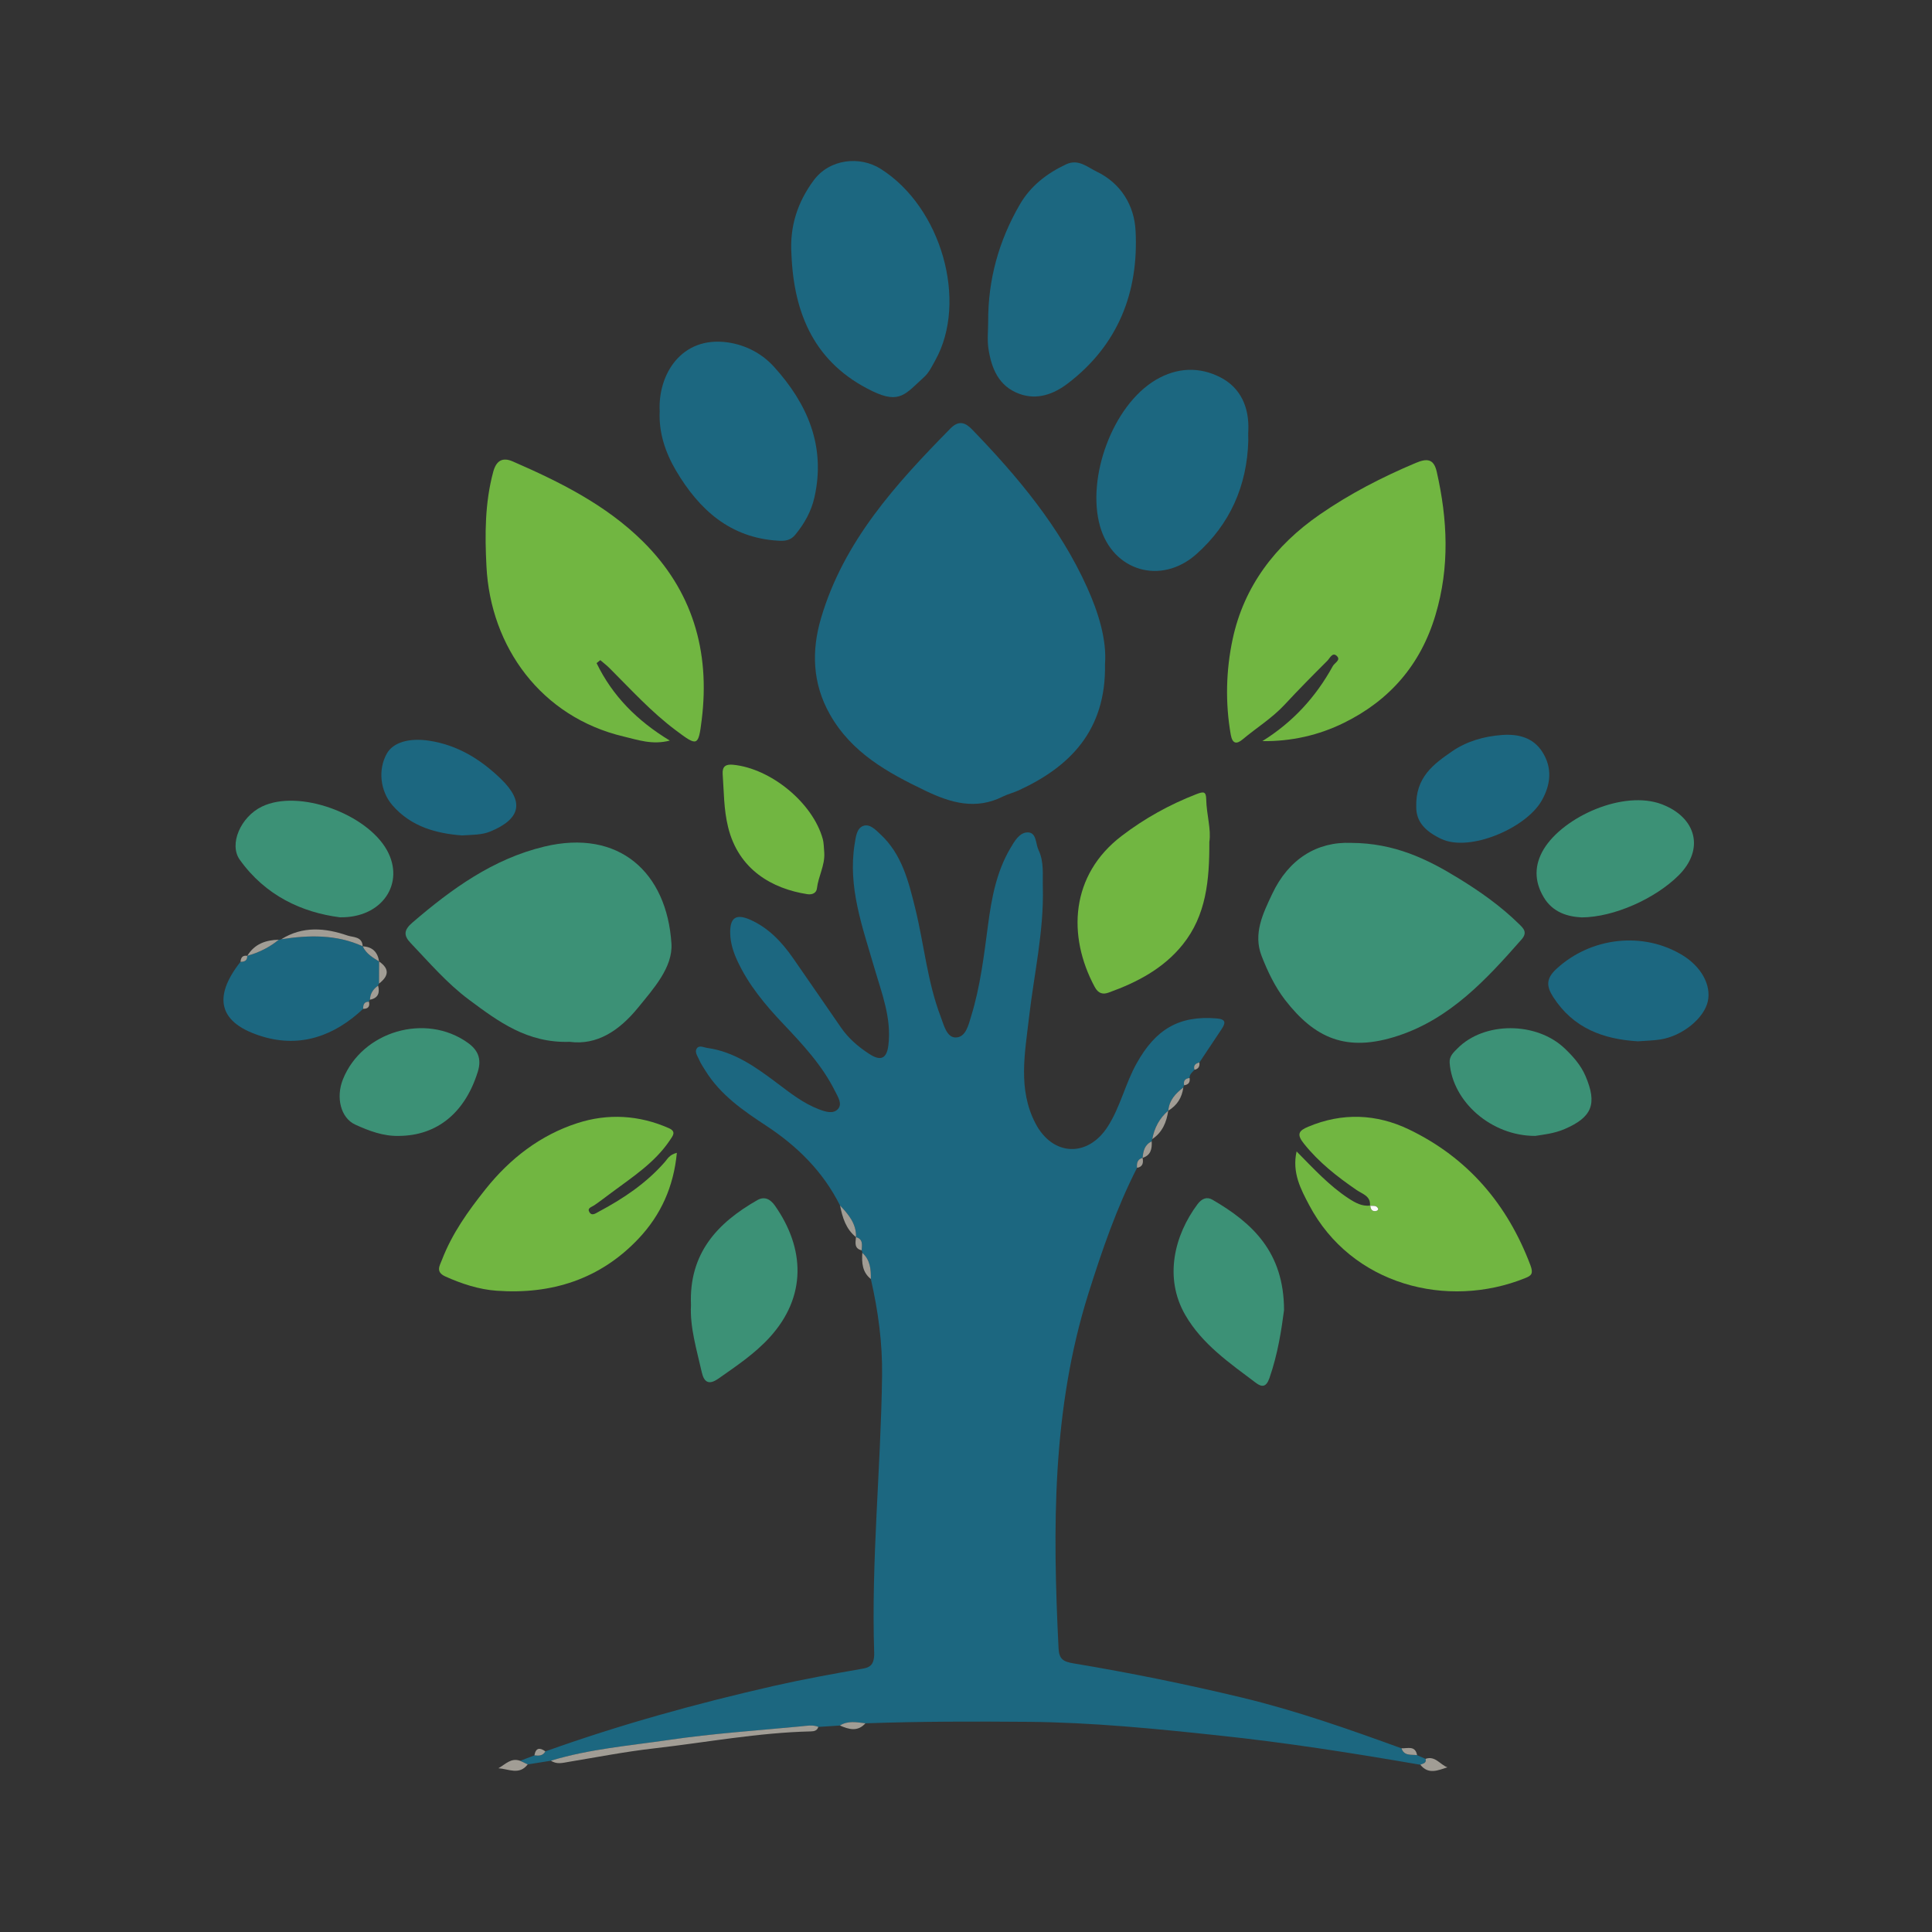 <?xml version="1.0" encoding="utf-8"?>
<!-- Generator: Adobe Illustrator 16.0.2, SVG Export Plug-In . SVG Version: 6.00 Build 0)  -->
<!DOCTYPE svg PUBLIC "-//W3C//DTD SVG 1.1//EN" "http://www.w3.org/Graphics/SVG/1.1/DTD/svg11.dtd">
<svg version="1.1" id="Layer_1" xmlns="http://www.w3.org/2000/svg" xmlns:xlink="http://www.w3.org/1999/xlink" x="0px" y="0px"
	 width="120px" height="120px" viewBox="0 0 120 120" enable-background="new 0 0 120 120" xml:space="preserve">
<rect x="0" y="0" width="120" height="120" fill="#333333" stroke="none"/>
<g>
	<path fill-rule="evenodd" clip-rule="evenodd" fill="#1C6780" d="M73.549,67.41c-0.023,0.044-0.041,0.089-0.052,0.138
		c-0.476,0.367-0.878,0.785-0.93,1.437l-0.006,0.003c-0.545,0.465-0.86,1.061-0.991,1.764c-0.023,0.043-0.035,0.092-0.035,0.143
		c-0.441,0.201-0.527,0.6-0.566,1.023v-0.002c-0.328,0.089-0.374,0.334-0.346,0.621c-1.273,2.495-2.173,5.122-3.016,7.794
		c-2.276,7.229-2.225,14.621-1.858,22.056c0.034,0.674,0.304,0.826,0.935,0.93c3.516,0.584,7.008,1.295,10.483,2.13
		c3.372,0.812,6.63,1.964,9.882,3.145c0.165,0.497,0.606,0.374,0.969,0.425c0.178,0.077,0.35,0.155,0.527,0.23
		c0.074,0.286-0.172,0.286-0.326,0.365c-4.171-0.721-8.346-1.379-12.555-1.822c-3.91-0.419-7.826-0.806-11.773-0.844
		c-3.377-0.028-6.756-0.028-10.137,0.092c-0.539-0.063-1.083-0.178-1.587,0.138c-0.448,0.029-0.895,0.058-1.339,0.086
		c-0.35-0.144-0.711-0.067-1.061-0.034c-2.745,0.264-5.5,0.444-8.224,0.846c-2.448,0.358-4.935,0.563-7.323,1.287
		c-0.479,0.078-0.961,0.156-1.442,0.23c-0.158-0.074-0.316-0.148-0.473-0.224c0.295-0.112,0.593-0.224,0.889-0.336
		c0.267,0.031,0.528,0.038,0.68-0.249c4.644-1.664,9.39-2.975,14.196-4.069c1.835-0.415,3.688-0.751,5.542-1.075
		c0.447-0.074,0.619-0.275,0.671-0.671c0.014-0.098,0.017-0.198,0.014-0.298c-0.189-5.741,0.414-11.464,0.49-17.197
		c0.03-2.042-0.242-4.045-0.696-6.027c0.006-0.604-0.037-1.188-0.53-1.624c0.002-0.058-0.011-0.108-0.04-0.157
		c0.017-0.33,0.106-0.693-0.354-0.82l0.003,0.003c0.026-0.837-0.468-1.411-0.992-1.968c-1.05-2.104-2.644-3.682-4.594-4.963
		c-1.425-0.935-2.838-1.912-3.77-3.415c-0.138-0.221-0.287-0.44-0.39-0.68c-0.095-0.224-0.304-0.484-0.136-0.714
		c0.156-0.206,0.433-0.046,0.651-0.017c1.668,0.235,2.994,1.182,4.296,2.159c0.83,0.624,1.645,1.275,2.623,1.648
		c0.387,0.146,0.895,0.326,1.198-0.025c0.269-0.313-0.002-0.726-0.182-1.084c-0.802-1.621-2.016-2.916-3.24-4.21
		c-1.113-1.173-2.147-2.414-2.837-3.905c-0.25-0.541-0.428-1.097-0.443-1.699c-0.022-0.98,0.359-1.247,1.268-0.838
		c1.124,0.506,1.941,1.376,2.635,2.372c0.998,1.434,1.984,2.875,2.977,4.31c0.467,0.682,1.086,1.209,1.77,1.65
		c0.701,0.453,1.067,0.284,1.173-0.527c0.213-1.709-0.417-3.266-0.879-4.858c-0.725-2.506-1.651-4.988-1.21-7.686
		c0.073-0.431,0.122-0.945,0.525-1.098c0.405-0.15,0.76,0.228,1.066,0.514c1.339,1.238,1.752,2.922,2.166,4.597
		c0.552,2.242,0.753,4.567,1.585,6.743c0.195,0.516,0.367,1.268,0.906,1.285c0.654,0.02,0.824-0.797,0.984-1.32
		c0.57-1.847,0.797-3.768,1.05-5.681c0.22-1.65,0.52-3.284,1.381-4.745c0.262-0.446,0.577-1.009,1.105-0.991
		c0.532,0.021,0.464,0.709,0.653,1.104c0.35,0.733,0.241,1.542,0.264,2.319c0.069,2.731-0.551,5.394-0.86,8.086
		c-0.252,2.193-0.699,4.433,0.391,6.543c1.066,2.073,3.27,2.162,4.512,0.2c0.775-1.213,1.08-2.649,1.778-3.898
		c1.181-2.127,2.638-2.994,4.978-2.8c0.574,0.049,0.563,0.267,0.311,0.655c-0.465,0.696-0.924,1.39-1.389,2.086
		c-0.234,0.059-0.39,0.178-0.303,0.454c-0.139,0.147-0.311,0.274-0.305,0.51C73.612,66.986,73.49,67.13,73.549,67.41z"/>
	<path fill-rule="evenodd" clip-rule="evenodd" fill="#1C6780" d="M68.634,41.25c0.075,4.131-2.196,6.387-5.367,7.843
		c-0.319,0.146-0.668,0.229-0.983,0.385c-1.678,0.839-3.222,0.395-4.804-0.363c-2.356-1.131-4.594-2.36-5.943-4.76
		c-1.078-1.913-1.137-3.93-0.545-5.947c1.408-4.792,4.651-8.347,8.041-11.794c0.53-0.539,0.939-0.359,1.348,0.063
		c2.836,2.934,5.452,6.056,7.143,9.812C68.227,38.052,68.748,39.73,68.634,41.25z"/>
	<path fill-rule="evenodd" clip-rule="evenodd" fill="#71B641" d="M37.055,41.188c0.98,2.022,2.497,3.568,4.547,4.811
		c-1.087,0.283-1.979-0.043-2.864-0.252c-5.116-1.211-8.276-5.556-8.524-10.582c-0.101-1.963-0.099-3.93,0.421-5.859
		c0.192-0.711,0.588-0.917,1.21-0.647c2.925,1.274,5.783,2.692,8.086,4.971c3.077,3.046,4.181,6.809,3.655,11.068
		c-0.206,1.679-0.264,1.673-1.607,0.666c-1.517-1.134-2.788-2.534-4.121-3.866c-0.178-0.178-0.381-0.33-0.573-0.495
		C37.208,41.063,37.13,41.126,37.055,41.188z"/>
	<path fill-rule="evenodd" clip-rule="evenodd" fill="#71B641" d="M78.406,46.033c1.891-1.176,3.32-2.735,4.375-4.657
		c0.109-0.208,0.521-0.375,0.252-0.632c-0.275-0.263-0.436,0.149-0.596,0.304c-0.895,0.892-1.783,1.79-2.639,2.713
		c-0.779,0.842-1.755,1.441-2.621,2.168c-0.36,0.301-0.625,0.282-0.729-0.28c-0.354-1.994-0.297-4.028,0.115-5.952
		c0.7-3.278,2.65-5.831,5.402-7.733c1.869-1.294,3.883-2.331,5.976-3.213c0.693-0.291,1.112-0.259,1.296,0.543
		c0.677,2.972,0.814,5.924-0.074,8.897c-0.918,3.097-2.851,5.309-5.684,6.704C81.909,45.669,80.207,46.056,78.406,46.033z"/>
	<path fill-rule="evenodd" clip-rule="evenodd" fill="#3C9176" d="M35.384,64.71c-2.638,0.088-4.448-1.273-6.246-2.61
		c-1.359-1.008-2.465-2.302-3.63-3.525c-0.462-0.48-0.418-0.82,0.109-1.273c2.438-2.096,5.011-3.956,8.191-4.719
		c4.651-1.117,7.613,1.613,7.896,6.021c0.096,1.472-1.109,2.8-2.078,3.99C38.48,63.998,37.092,64.938,35.384,64.71z"/>
	<path fill-rule="evenodd" clip-rule="evenodd" fill="#3C9176" d="M83.928,52.353c2.69,0.013,4.726,1.006,6.67,2.203
		c1.33,0.815,2.609,1.718,3.732,2.818c0.293,0.283,0.569,0.533,0.174,0.979c-2.18,2.482-4.424,4.912-7.663,5.979
		c-3.233,1.069-5.194,0.129-7.019-2.219c-0.632-0.82-1.084-1.77-1.461-2.734c-0.54-1.387,0.09-2.651,0.652-3.844
		C80.041,53.343,81.813,52.265,83.928,52.353z"/>
	<path fill-rule="evenodd" clip-rule="evenodd" fill="#1C6780" d="M49.158,15.792c-0.112-1.717,0.364-3.208,1.376-4.583
		c0.989-1.346,2.871-1.536,4.158-0.726c3.787,2.382,5.439,8.241,3.4,11.898c-0.203,0.366-0.395,0.771-0.697,1.041
		c-1.141,1.031-1.499,1.699-3.205,0.875C50.621,22.577,49.307,19.529,49.158,15.792z"/>
	<path fill-rule="evenodd" clip-rule="evenodd" fill="#71B641" d="M85.092,74.894c0.059-0.603-0.464-0.73-0.82-0.972
		c-1.209-0.829-2.35-1.72-3.279-2.882c-0.471-0.584-0.333-0.809,0.258-1.055c2.121-0.893,4.25-0.803,6.273,0.172
		c3.648,1.76,6.102,4.636,7.536,8.436c0.188,0.51,0.062,0.635-0.31,0.785c-4.848,1.968-10.815,0.436-13.438-4.533
		c-0.514-0.975-1.072-2.004-0.779-3.328c1.051,1.061,2.019,2.127,3.234,2.922c0.437,0.283,0.826,0.496,1.342,0.443
		c0.023,0.198,0.086,0.367,0.332,0.34c0.098-0.01,0.195-0.072,0.144-0.178C85.476,74.851,85.27,74.905,85.092,74.894z"/>
	<path fill-rule="evenodd" clip-rule="evenodd" fill="#1C6780" d="M61.377,19.971c-0.012-2.598,0.662-5.02,1.959-7.258
		c0.67-1.162,1.686-1.946,2.884-2.508c0.757-0.355,1.319,0.176,1.893,0.452c1.508,0.725,2.339,2.098,2.419,3.671
		c0.201,3.83-1.089,7.106-4.203,9.484c-0.871,0.666-1.904,1.059-3.021,0.648c-1.281-0.47-1.732-1.584-1.916-2.819
		C61.311,21.096,61.377,20.528,61.377,19.971z"/>
	<path fill-rule="evenodd" clip-rule="evenodd" fill="#71B641" d="M42.041,71.603c-0.201,2.115-0.998,3.859-2.365,5.315
		c-2.395,2.546-5.431,3.495-8.832,3.251c-1.084-0.076-2.156-0.424-3.177-0.883c-0.633-0.283-0.355-0.676-0.211-1.049
		c0.627-1.629,1.628-3.028,2.703-4.376c1.517-1.903,3.4-3.357,5.7-4.101c1.887-0.613,3.837-0.507,5.691,0.316
		c0.471,0.209,0.242,0.47,0.05,0.756c-0.932,1.386-2.306,2.267-3.604,3.234c-0.366,0.27-0.724,0.551-1.099,0.804
		c-0.161,0.108-0.43,0.163-0.298,0.401c0.154,0.287,0.401,0.09,0.591-0.012c1.527-0.812,2.951-1.766,4.103-3.085
		C41.462,71.987,41.562,71.728,42.041,71.603z"/>
	<path fill-rule="evenodd" clip-rule="evenodd" fill="#1C6780" d="M40.975,25.544c-0.118-2.263,1.33-4.686,4.226-4.277
		c1.145,0.164,2.147,0.711,2.875,1.517c2.076,2.289,3.232,4.938,2.506,8.123c-0.194,0.862-0.623,1.623-1.192,2.314
		c-0.304,0.367-0.661,0.384-1.051,0.363c-2.985-0.173-4.917-1.925-6.353-4.357C41.316,28.091,40.911,26.851,40.975,25.544z"/>
	<path fill-rule="evenodd" clip-rule="evenodd" fill="#1C6780" d="M77.534,27.359c-0.075,2.816-1.142,5.209-3.224,7.059
		c-2.184,1.943-5.195,1.068-5.986-1.734c-0.849-2.996,0.769-7.495,3.469-9.092c1.331-0.783,2.714-0.817,4.004-0.157
		c1.273,0.652,1.807,1.882,1.737,3.335C77.521,26.967,77.534,27.163,77.534,27.359z"/>
	<path fill-rule="evenodd" clip-rule="evenodd" fill="#71B641" d="M75.114,52.291c0.011,2.402-0.201,4.567-1.651,6.376
		c-1.199,1.494-2.84,2.351-4.6,2.983c-0.332,0.121-0.637,0.089-0.871-0.354c-1.704-3.167-1.51-6.949,1.68-9.378
		c1.422-1.086,2.971-1.945,4.645-2.594c0.453-0.175,0.591-0.157,0.603,0.316C74.937,50.588,75.24,51.517,75.114,52.291z"/>
	<path fill-rule="evenodd" clip-rule="evenodd" fill="#3C9176" d="M79.754,81.374c-0.155,1.189-0.385,2.73-0.907,4.221
		c-0.2,0.574-0.47,0.578-0.848,0.292c-1.629-1.228-3.332-2.396-4.382-4.214c-1.342-2.332-0.66-4.972,0.763-6.877
		c0.265-0.354,0.585-0.479,0.923-0.281C77.792,75.958,79.748,77.773,79.754,81.374z"/>
	<path fill-rule="evenodd" clip-rule="evenodd" fill="#3C9176" d="M98.248,56.981c-0.844-0.042-1.801-0.287-2.375-1.269
		c-0.578-0.983-0.584-1.981,0.013-2.972c1.227-2.016,4.953-3.693,7.339-2.783c2.15,0.822,2.656,2.801,1.039,4.413
		C102.806,55.821,100.242,56.97,98.248,56.981z"/>
	<path fill-rule="evenodd" clip-rule="evenodd" fill="#3C9176" d="M21.11,56.975c-2.333-0.298-4.616-1.333-6.216-3.573
		c-0.691-0.964,0.055-2.667,1.374-3.304c2.296-1.108,6.515,0.454,7.768,2.712C25.17,54.86,23.745,57.024,21.11,56.975z"/>
	<path fill-rule="evenodd" clip-rule="evenodd" fill="#3C9176" d="M42.918,81.054c-0.135-3.197,1.632-5.094,4.121-6.512
		c0.454-0.259,0.817-0.049,1.09,0.338c1.866,2.652,1.993,5.654-0.333,8.197c-0.925,1.012-2.062,1.771-3.176,2.552
		c-0.625,0.438-0.9,0.187-1.033-0.404C43.271,83.823,42.844,82.438,42.918,81.054z"/>
	<path fill-rule="evenodd" clip-rule="evenodd" fill="#1C6780" d="M101.734,64.678c-2.15-0.129-4.014-0.812-5.259-2.747
		c-0.43-0.67-0.459-1.146,0.2-1.754c2.134-1.969,5.396-2.352,7.863-0.825c1.135,0.708,1.749,1.825,1.542,2.827
		c-0.224,1.063-1.582,2.176-2.966,2.387C102.664,64.635,102.204,64.64,101.734,64.678z"/>
	<path fill-rule="evenodd" clip-rule="evenodd" fill="#1C6780" d="M22.556,62.661c-1.778,1.672-3.869,2.429-6.229,1.727
		c-2.729-0.812-3.151-2.416-1.388-4.649c0.252,0.006,0.428-0.077,0.419-0.371l-0.032-0.046l0.035,0.043
		c0.72-0.198,1.376-0.525,1.955-0.998c0.055,0.004,0.107-0.006,0.155-0.029c1.721-0.264,3.42-0.307,5.055,0.436l0.035-0.04
		l-0.031,0.044c0.208,0.458,0.619,0.692,1.018,0.943v0c-0.003,0.457-0.006,0.914-0.006,1.371c-0.035,0.035-0.054,0.077-0.054,0.128
		c-0.306,0.209-0.496,0.49-0.507,0.873c-0.037,0.034-0.058,0.076-0.061,0.126C22.607,62.21,22.552,62.414,22.556,62.661z"/>
	<path fill-rule="evenodd" clip-rule="evenodd" fill="#1C6780" d="M87.966,50.124c-0.058-1.86,1.101-2.677,2.214-3.449
		c0.917-0.634,1.996-0.942,3.119-1.024c1.01-0.073,1.926,0.163,2.488,1.036c0.643,0.991,0.545,2.044-0.04,3.059
		c-0.991,1.71-4.479,3.196-6.233,2.358C88.493,51.618,87.96,51.017,87.966,50.124z"/>
	<path fill-rule="evenodd" clip-rule="evenodd" fill="#3C9176" d="M95.357,70.553c-2.742,0.006-5.132-2.133-5.316-4.528
		c-0.033-0.427,0.241-0.658,0.488-0.908c1.651-1.674,4.908-1.674,6.669,0.014c0.511,0.491,0.986,1.019,1.278,1.698
		c0.741,1.735,0.42,2.556-1.285,3.294C96.521,70.415,95.815,70.478,95.357,70.553z"/>
	<path fill-rule="evenodd" clip-rule="evenodd" fill="#3C9176" d="M24.783,70.553c-0.972,0.028-1.864-0.312-2.715-0.7
		c-0.912-0.416-1.216-1.699-0.768-2.815c1.198-2.987,5.14-4.146,7.761-2.265c0.603,0.43,0.869,0.972,0.62,1.781
		C28.898,69.091,27.169,70.536,24.783,70.553z"/>
	<path fill-rule="evenodd" clip-rule="evenodd" fill="#1C6780" d="M28.691,51.89c-1.564-0.121-3.142-0.522-4.316-1.872
		c-0.768-0.889-0.903-2.221-0.352-3.207c0.401-0.717,1.413-0.986,2.618-0.806c1.775,0.266,3.211,1.156,4.467,2.37
		c1.475,1.427,1.239,2.487-0.653,3.271C29.919,51.866,29.367,51.844,28.691,51.89z"/>
	<path fill-rule="evenodd" clip-rule="evenodd" fill="#71B641" d="M51.197,52.974c0.046,0.777-0.37,1.458-0.456,2.207
		c-0.031,0.272-0.275,0.407-0.596,0.358c-2.167-0.335-4.275-1.51-4.923-4.171c-0.272-1.109-0.255-2.187-0.335-3.282
		c-0.036-0.478,0.186-0.632,0.647-0.586c2.343,0.229,4.944,2.36,5.566,4.6C51.177,52.376,51.168,52.681,51.197,52.974z"/>
	<path fill-rule="evenodd" clip-rule="evenodd" fill="#A19D95" d="M34.22,109.358c2.388-0.725,4.875-0.929,7.323-1.287
		c2.724-0.401,5.479-0.582,8.224-0.846c0.349-0.033,0.71-0.109,1.061,0.034c-0.069,0.236-0.259,0.275-0.458,0.281
		c-3.28,0.075-6.504,0.686-9.752,1.056c-1.764,0.2-3.516,0.542-5.271,0.832C34.962,109.491,34.583,109.61,34.22,109.358z"/>
	<path fill-rule="evenodd" clip-rule="evenodd" fill="#A19D95" d="M22.526,58.774c-1.634-0.743-3.334-0.7-5.055-0.436
		c1.331-0.833,2.732-0.709,4.117-0.229C21.916,58.222,22.504,58.158,22.526,58.774z"/>
	<path fill-rule="evenodd" clip-rule="evenodd" fill="#A19D95" d="M88.219,109.61c0.154-0.079,0.4-0.079,0.326-0.365
		c0.596-0.21,0.895,0.357,1.357,0.527C89.313,109.958,88.722,110.242,88.219,109.61z"/>
	<path fill-rule="evenodd" clip-rule="evenodd" fill="#A19D95" d="M32.304,109.365c0.157,0.075,0.315,0.149,0.473,0.224
		c-0.52,0.688-1.19,0.281-1.821,0.24C31.384,109.594,31.731,109.163,32.304,109.365z"/>
	<path fill-rule="evenodd" clip-rule="evenodd" fill="#A19D95" d="M52.178,74.876c0.524,0.557,1.018,1.131,0.992,1.968
		C52.541,76.339,52.326,75.626,52.178,74.876z"/>
	<path fill-rule="evenodd" clip-rule="evenodd" fill="#A19D95" d="M17.316,58.367c-0.579,0.473-1.235,0.8-1.955,0.998
		C15.808,58.628,16.508,58.386,17.316,58.367z"/>
	<path fill-rule="evenodd" clip-rule="evenodd" fill="#A19D95" d="M71.57,70.751c0.131-0.703,0.446-1.299,0.991-1.764
		C72.459,69.701,72.2,70.329,71.57,70.751z"/>
	<path fill-rule="evenodd" clip-rule="evenodd" fill="#A19D95" d="M53.56,77.818c0.494,0.437,0.537,1.021,0.53,1.624
		C53.556,79.017,53.52,78.433,53.56,77.818z"/>
	<path fill-rule="evenodd" clip-rule="evenodd" fill="#A19D95" d="M72.567,68.984c0.052-0.651,0.454-1.069,0.93-1.437
		C73.416,68.179,73.107,68.66,72.567,68.984z"/>
	<path fill-rule="evenodd" clip-rule="evenodd" fill="#A19D95" d="M52.167,107.174c0.504-0.315,1.048-0.2,1.587-0.138
		C53.271,107.581,52.719,107.415,52.167,107.174z"/>
	<path fill-rule="evenodd" clip-rule="evenodd" fill="#A19D95" d="M23.541,61.092c0-0.457,0.003-0.914,0.006-1.371
		C24.221,60.181,24.135,60.638,23.541,61.092z"/>
	<path fill-rule="evenodd" clip-rule="evenodd" fill="#A19D95" d="M23.547,59.721c-0.399-0.25-0.809-0.485-1.018-0.943
		C23.131,58.806,23.459,59.136,23.547,59.721z"/>
	<path fill-rule="evenodd" clip-rule="evenodd" fill="#A19D95" d="M70.969,71.917c0.039-0.424,0.125-0.822,0.566-1.023
		C71.559,71.354,71.482,71.757,70.969,71.917z"/>
	<path fill-rule="evenodd" clip-rule="evenodd" fill="#A19D95" d="M88.018,109.015c-0.362-0.051-0.804,0.072-0.969-0.425
		C87.427,108.607,87.902,108.398,88.018,109.015z"/>
	<path fill-rule="evenodd" clip-rule="evenodd" fill="#A19D95" d="M22.979,62.093c0.011-0.383,0.201-0.664,0.507-0.873
		C23.602,61.677,23.481,61.998,22.979,62.093z"/>
	<path fill-rule="evenodd" clip-rule="evenodd" fill="#A19D95" d="M53.166,76.841c0.46,0.127,0.37,0.49,0.354,0.82
		C53.04,77.544,53.138,77.176,53.166,76.841z"/>
	<path fill-rule="evenodd" clip-rule="evenodd" fill="#A19D95" d="M70.623,72.536c-0.028-0.287,0.018-0.532,0.346-0.621
		C71.025,72.219,70.99,72.474,70.623,72.536z"/>
	<path fill-rule="evenodd" clip-rule="evenodd" fill="#A19D95" d="M33.873,108.78c-0.152,0.287-0.413,0.28-0.68,0.249
		C33.276,108.556,33.522,108.527,33.873,108.78z"/>
	<path fill-rule="evenodd" clip-rule="evenodd" fill="#A19D95" d="M22.556,62.661c-0.004-0.247,0.051-0.451,0.363-0.442
		C22.986,62.524,22.856,62.665,22.556,62.661z"/>
	<path fill-rule="evenodd" clip-rule="evenodd" fill="#A19D95" d="M15.358,59.368c0.009,0.294-0.167,0.377-0.419,0.371
		C14.96,59.478,15.069,59.321,15.358,59.368z"/>
	<path fill-rule="evenodd" clip-rule="evenodd" fill="#A19D95" d="M74.191,66.447c-0.087-0.276,0.068-0.396,0.303-0.454
		C74.529,66.235,74.438,66.392,74.191,66.447z"/>
	<path fill-rule="evenodd" clip-rule="evenodd" fill="#A19D95" d="M73.549,67.41c-0.059-0.28,0.063-0.424,0.338-0.453
		C73.933,67.228,73.812,67.372,73.549,67.41z"/>
	<path fill-rule="evenodd" clip-rule="evenodd" fill="#FBFBFB" d="M85.092,74.894c0.178,0.012,0.384-0.043,0.493,0.15
		c0.052,0.105-0.046,0.168-0.144,0.178c-0.246,0.027-0.309-0.142-0.332-0.34L85.092,74.894z"/>
</g>
</svg>
